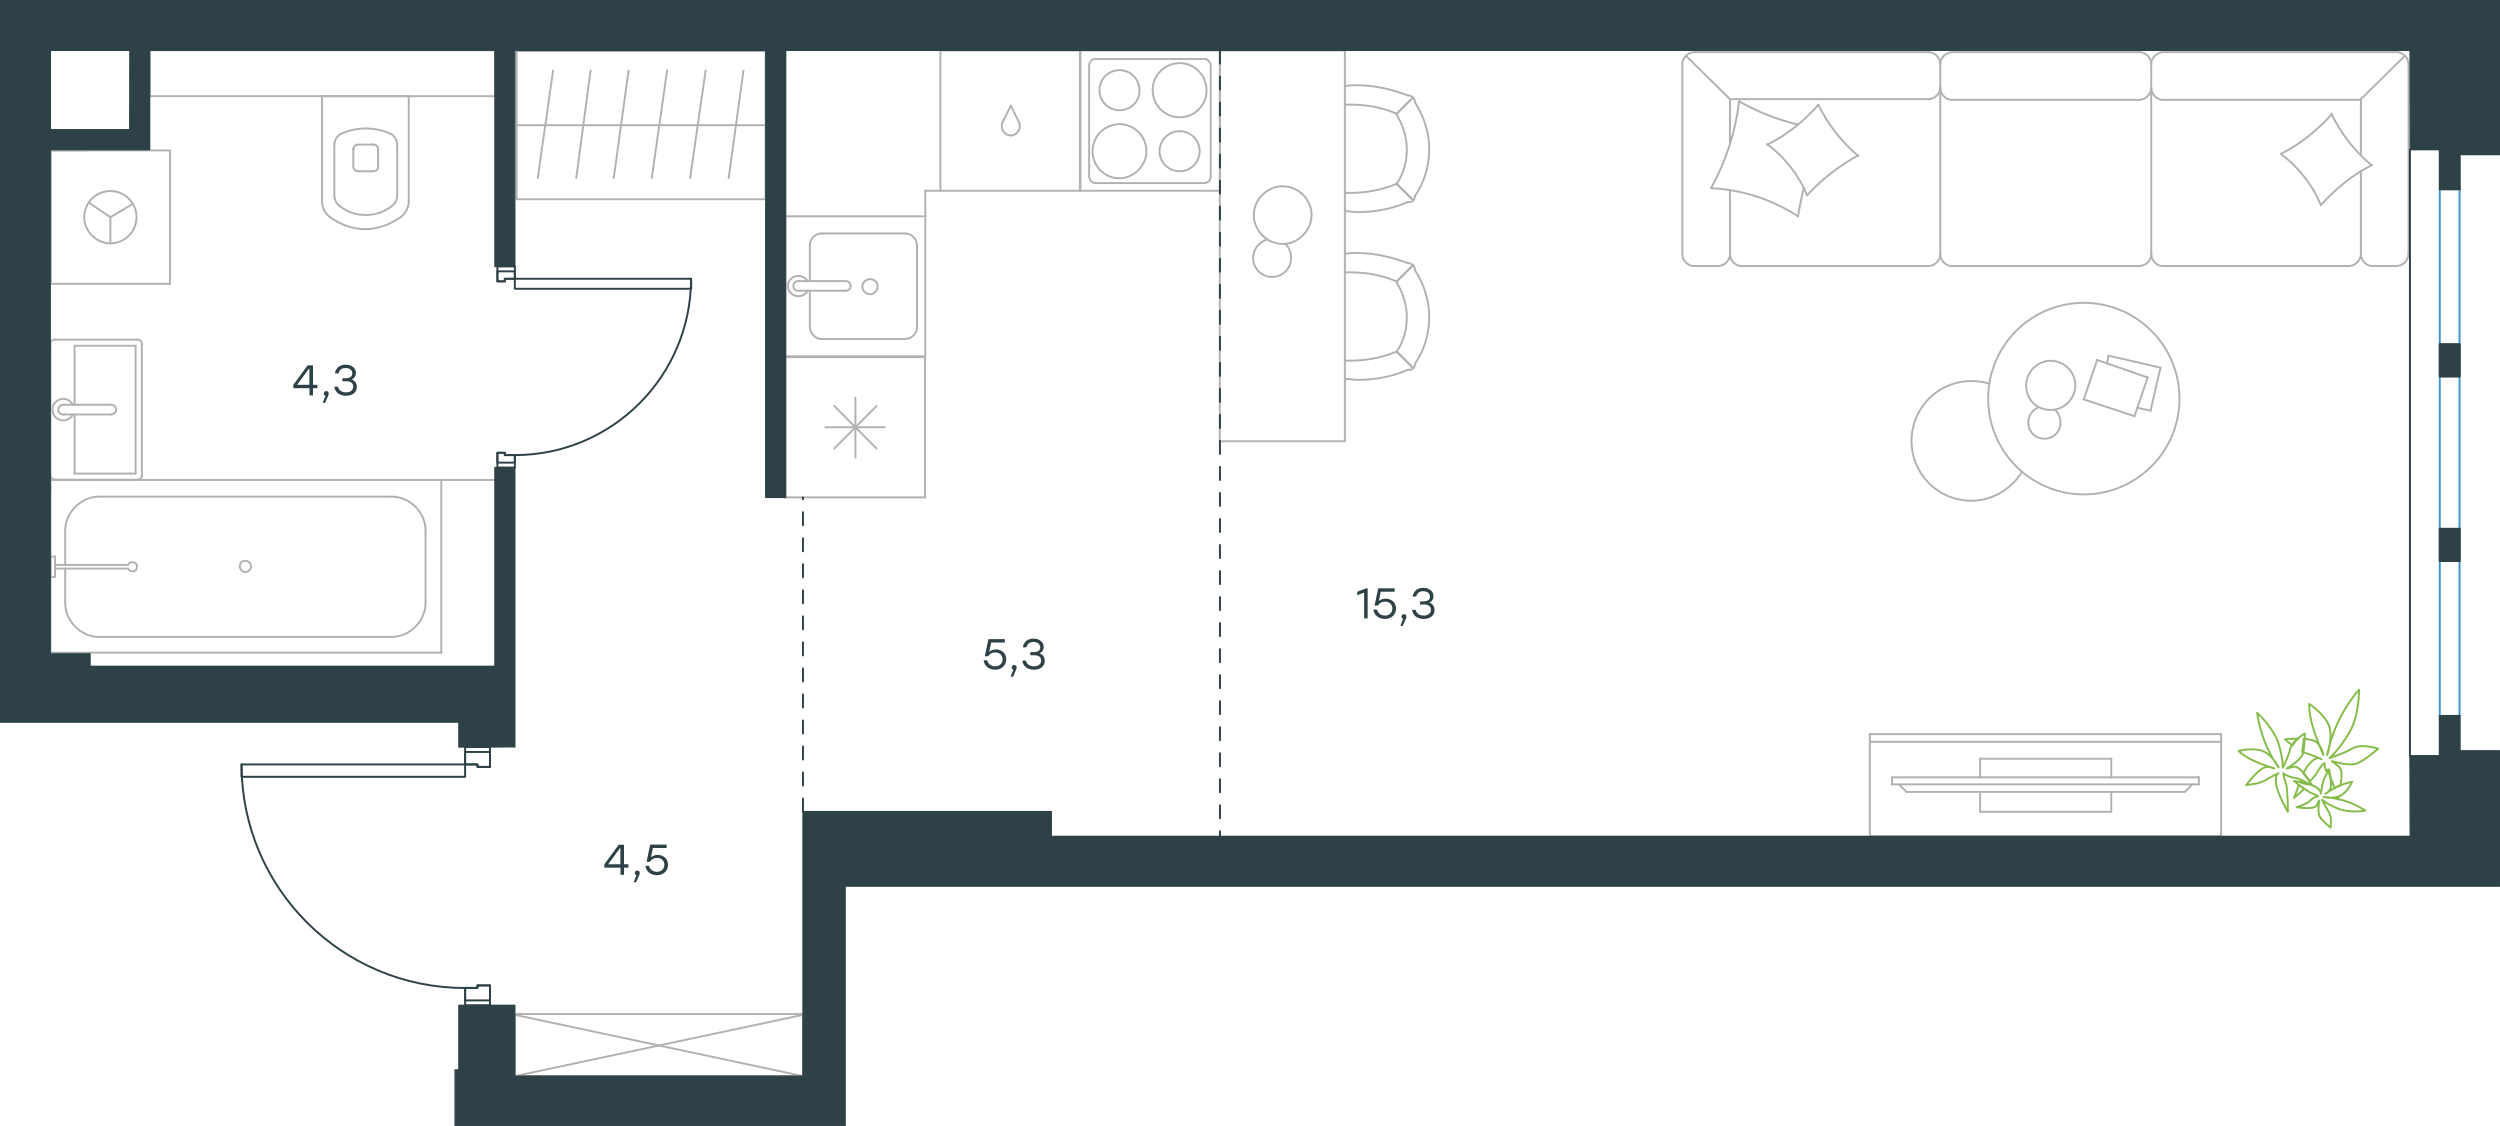 <?xml version="1.0" encoding="utf-8"?>
<!-- Generator: Adobe Illustrator 26.5.0, SVG Export Plug-In . SVG Version: 6.00 Build 0)  -->
<svg version="1.1" id="Слой_1" xmlns="http://www.w3.org/2000/svg" xmlns:xlink="http://www.w3.org/1999/xlink" x="0px" y="0px"
	 viewBox="0 0 1921 865.6" style="enable-background:new 0 0 1921 865.6;" xml:space="preserve">
<style type="text/css">
	.st0{fill:none;stroke:#B2B1B0;stroke-width:1.5;stroke-linecap:round;stroke-linejoin:round;stroke-miterlimit:22.926;}
	.st1{fill:none;stroke:#3C93D0;stroke-width:1.5;stroke-linecap:round;stroke-linejoin:round;stroke-miterlimit:22.926;}
	.st2{fill:none;stroke:#2D4146;stroke-width:1.5;stroke-linecap:round;stroke-linejoin:round;stroke-miterlimit:22.926;}
	
		.st3{fill:none;stroke:#2D4146;stroke-width:1.5;stroke-linecap:round;stroke-linejoin:round;stroke-miterlimit:22.926;stroke-dasharray:10,0,0,0,0;}
	.st4{fill:none;stroke:#2D4146;stroke-width:1.5;stroke-linecap:round;stroke-linejoin:round;stroke-miterlimit:10;}
	.st5{fill:#2D4146;}
	.st6{fill:#2D4146;stroke:#2D4146;stroke-miterlimit:10;}
	.st7{fill:none;stroke:#84BC4A;stroke-width:1.5;stroke-linecap:round;stroke-linejoin:round;stroke-miterlimit:22.926;}
</style>
<g>
	<line class="st0" x1="1660.1" y1="282.5" x2="1652.5" y2="315.5"/>
	<line class="st0" x1="1652.5" y1="315.5" x2="1642.2" y2="313.3"/>
	<line class="st0" x1="1619" y1="279.3" x2="1620.1" y2="273.3"/>
	<line class="st0" x1="1620.1" y1="273.3" x2="1660.1" y2="282.5"/>
	<line class="st0" x1="1650.3" y1="290.1" x2="1640.1" y2="319.8"/>
	<line class="st0" x1="1640.1" y1="319.8" x2="1601.2" y2="306.9"/>
	<line class="st0" x1="1601.2" y1="306.9" x2="1611.4" y2="276.6"/>
	<line class="st0" x1="1611.4" y1="276.6" x2="1650.3" y2="290.1"/>
	<ellipse class="st0" cx="1601.2" cy="306.3" rx="73.5" ry="73.6"/>
	<path class="st0" d="M1575.8,315c10.3,0,18.9-8.7,18.9-18.9c0-10.3-8.6-18.9-18.9-18.9s-18.9,8.7-18.9,18.9
		C1556.8,306.9,1564.9,315,1575.8,315z"/>
	<path class="st0" d="M1579,315c2.7,2.2,4.3,6,4.3,9.7c0,7-5.4,12.4-12.4,12.4s-12.4-5.4-12.4-12.4c0-5.4,3.2-9.7,8.1-11.9"/>
	<path class="st0" d="M1553.6,362.6c-8.1,13.5-23.2,22.2-38.9,22.2c-25.4,0-45.9-20.6-45.9-46s20.5-46,45.9-46c4.5,0,9,0.5,13.5,1.8
		"/>
</g>
<g>
	<g>
		<line class="st0" x1="1706.7" y1="570" x2="1436.8" y2="570"/>
		<polyline class="st0" points="1436.8,564.1 1436.8,642.6 1706.7,642.6 1706.7,564.1 		"/>
		<line class="st0" x1="1706.7" y1="564.1" x2="1436.8" y2="564.1"/>
	</g>
	<g>
		<polyline class="st0" points="1521.5,608.5 1521.5,623.8 1622.3,623.8 1622.3,608.5 		"/>
		<line class="st0" x1="1622.3" y1="597.3" x2="1622.3" y2="583"/>
		<line class="st0" x1="1622.3" y1="583" x2="1521.5" y2="583"/>
		<line class="st0" x1="1521.5" y1="583" x2="1521.5" y2="597.3"/>
		<line class="st0" x1="1689.6" y1="597.3" x2="1689.6" y2="602.7"/>
		<line class="st0" x1="1465" y1="608.5" x2="1459.2" y2="602.7"/>
		<line class="st0" x1="1684.6" y1="602.7" x2="1678.8" y2="608.5"/>
		<line class="st0" x1="1453.8" y1="602.7" x2="1689.6" y2="602.7"/>
		<line class="st0" x1="1689.6" y1="597.3" x2="1453.8" y2="597.3"/>
		<line class="st0" x1="1453.8" y1="597.3" x2="1453.8" y2="602.7"/>
		<line class="st0" x1="1678.8" y1="608.5" x2="1465" y2="608.5"/>
	</g>
</g>
<g>
	<line class="st0" x1="1292.7" y1="49.2" x2="1292.7" y2="195.3"/>
	<line class="st0" x1="1500.1" y1="204.4" x2="1643.9" y2="204.4"/>
	<line class="st0" x1="1662.2" y1="204.4" x2="1804.9" y2="204.4"/>
	<line class="st0" x1="1841.5" y1="40.1" x2="1662.2" y2="40.1"/>
	<line class="st0" x1="1301.9" y1="204.4" x2="1320.2" y2="204.4"/>
	<line class="st0" x1="1329.3" y1="195.3" x2="1329.3" y2="146.1"/>
	<line class="st0" x1="1329.3" y1="76.2" x2="1481.8" y2="76.2"/>
	<line class="st0" x1="1814.1" y1="76.2" x2="1814.1" y2="118.8"/>
	<line class="st0" x1="1823.2" y1="204.4" x2="1841.5" y2="204.4"/>
	<line class="st0" x1="1850.7" y1="195.3" x2="1850.7" y2="49.2"/>
	<line class="st0" x1="1295.8" y1="43.2" x2="1329.3" y2="76.2"/>
	<line class="st0" x1="1814.1" y1="76.2" x2="1848" y2="42.8"/>
	<line class="st0" x1="1490.9" y1="67.6" x2="1490.9" y2="49.2"/>
	<line class="st0" x1="1653" y1="195.3" x2="1653" y2="67.6"/>
	<line class="st0" x1="1490.9" y1="195.3" x2="1490.9" y2="67.6"/>
	<line class="st0" x1="1653" y1="67.6" x2="1653" y2="49.2"/>
	<line class="st0" x1="1338.5" y1="204.4" x2="1481.8" y2="204.4"/>
	<line class="st0" x1="1481.8" y1="40.1" x2="1301.9" y2="40.1"/>
	<line class="st0" x1="1500.1" y1="76.7" x2="1643.9" y2="76.7"/>
	<line class="st0" x1="1643.9" y1="40.1" x2="1500.1" y2="40.1"/>
	<line class="st0" x1="1662.2" y1="76.7" x2="1814.1" y2="76.7"/>
	<line class="st0" x1="1814.1" y1="131.7" x2="1814.1" y2="195.3"/>
	<line class="st0" x1="1329.3" y1="109.7" x2="1329.3" y2="76.2"/>
	<path class="st0" d="M1301.9,40.1c-4.8,0-9.2,4.3-9.2,9.2"/>
	<path class="st0" d="M1850.7,49.2c0-4.9-4.3-9.2-9.2-9.2"/>
	<path class="st0" d="M1804.9,204.4c4.8,0,9.2-4.3,9.2-9.2"/>
	<path class="st0" d="M1292.7,195.3c0,4.9,4.3,9.2,9.2,9.2"/>
	<path class="st0" d="M1320.2,204.4c4.8,0,9.2-4.3,9.2-9.2"/>
	<path class="st0" d="M1329.3,195.3c0,4.9,4.3,9.2,9.2,9.2"/>
	<path class="st0" d="M1643.9,204.4c4.8,0,9.2-4.3,9.2-9.2"/>
	<path class="st0" d="M1490.9,195.3c0,4.9,4.3,9.2,9.2,9.2"/>
	<path class="st0" d="M1481.8,204.4c4.8,0,9.2-4.3,9.2-9.2"/>
	<path class="st0" d="M1814.1,195.3c0,4.9,4.3,9.2,9.2,9.2"/>
	<path class="st0" d="M1841.5,204.4c4.8,0,9.2-4.3,9.2-9.2"/>
	<path class="st0" d="M1481.8,76.2c4.8,0,9.2-4.3,9.2-9.2"/>
	<path class="st0" d="M1490.9,49.2c0-4.9-4.3-9.2-9.2-9.2"/>
	<path class="st0" d="M1490.9,67.6c0,4.8,4.3,9.2,9.2,9.2"/>
	<path class="st0" d="M1500.1,40.1c-4.8,0-9.2,4.3-9.2,9.2"/>
	<path class="st0" d="M1643.9,76.7c4.8,0,9.2-4.6,9.2-9.7"/>
	<path class="st0" d="M1653,49.2c0-4.9-4.3-9.2-9.2-9.2"/>
	<path class="st0" d="M1653,67.6c0,4.8,4.3,9.2,9.2,9.2"/>
	<path class="st0" d="M1662.2,40.1c-4.8,0-9.2,4.3-9.2,9.2"/>
	<path class="st0" d="M1822.7,126.8c-15.1,7.5-28,18.3-39.3,30.7"/>
	<path class="st0" d="M1783.4,157.6c-6.5-15.6-17.2-29.1-30.7-39.3"/>
	<path class="st0" d="M1752.7,118.2c15.1-7.5,28-18.3,39.3-30.7"/>
	<path class="st0" d="M1791.4,87.5c7.5,15.1,17.8,28.6,30.7,39.3"/>
	<path class="st0" d="M1427.9,119.3c-14.5,8.1-28,18.3-39.3,30.7"/>
	<path class="st0" d="M1388.6,150c-6.5-15.6-17.2-29.1-30.7-39.3"/>
	<path class="st0" d="M1357.9,111.2c15.1-7.5,28-17.8,39.3-30.7"/>
	<path class="st0" d="M1397.2,80.5c7.5,15.1,17.8,28.6,30.7,39.3"/>
	<path class="st0" d="M1385.9,144.6c-1.6,7-3.2,14.6-4.3,21.6"/>
	<path class="st0" d="M1381.6,166.2c-19.9-12.9-43.1-20.5-66.8-21.6"/>
	<path class="st0" d="M1314.8,144.6c11.3-20.5,18.8-43.1,21.5-66.8"/>
	<path class="st0" d="M1336.3,77.8c14,8.1,29.1,14,44.7,17.8"/>
	<path class="st0" d="M1653,195.3c0,4.9,4.3,9.2,9.2,9.2"/>
</g>
<g>
	<line class="st0" x1="710.8" y1="274.4" x2="710.8" y2="382.2"/>
	<line class="st0" x1="657.3" y1="305.6" x2="657.3" y2="351.6"/>
	<line class="st0" x1="641" y1="344.7" x2="673.6" y2="311.9"/>
	<line class="st0" x1="641" y1="311.9" x2="673.6" y2="344.7"/>
	<line class="st0" x1="634.2" y1="328.3" x2="679.9" y2="328.3"/>
	<line class="st0" x1="710.8" y1="382.2" x2="603.2" y2="382.2"/>
	<line class="st0" x1="603.2" y1="274.4" x2="603.2" y2="382.2"/>
	<line class="st0" x1="710.8" y1="274.4" x2="603.2" y2="274.4"/>
</g>
<g>
	<rect x="603.2" y="166.2" class="st0" width="107.8" height="107.6"/>
	<line class="st0" x1="649.9" y1="216" x2="613.8" y2="216"/>
	<line class="st0" x1="622.3" y1="223.4" x2="622.3" y2="251.6"/>
	<line class="st0" x1="704.6" y1="251.6" x2="704.6" y2="188.3"/>
	<line class="st0" x1="622.3" y1="188.3" x2="622.3" y2="216"/>
	<line class="st0" x1="695.6" y1="179.4" x2="631.4" y2="179.4"/>
	<line class="st0" x1="613.8" y1="223.4" x2="649.9" y2="223.4"/>
	<line class="st0" x1="631.4" y1="260.5" x2="695.6" y2="260.5"/>
	<path class="st0" d="M649.9,216L649.9,216c2.1,0,3.7,1.6,3.7,3.7c0,2.1-1.6,3.7-3.7,3.7"/>
	<path class="st0" d="M631.4,260.5c-4.8,0-9-4.2-9-8.9"/>
	<path class="st0" d="M620.7,223.4c-1.6,2.6-4.2,4.2-7.4,4.2c-4.2,0-8-3.7-8-7.8c0-4.2,3.7-7.8,8-7.8c3.2,0,5.8,1.6,7.4,4.2"/>
	<path class="st0" d="M695.6,179.4c4.8,0,9,4.2,9,8.9"/>
	<path class="st0" d="M622.3,188.3c0-4.7,4.2-8.9,9-8.9"/>
	<path class="st0" d="M704.6,251.6c0,4.7-4.2,8.9-9,8.9"/>
	<path class="st0" d="M613.8,223.4h-0.5c-2.1,0-3.7-1.6-3.7-3.7c0-2.1,1.6-3.7,3.7-3.7h0.5"/>
	<path class="st0" d="M668.5,214.5c-3.2,0-5.8,2.6-5.8,5.8c0,3.1,2.7,5.8,5.8,5.8c3.2,0,5.8-2.6,5.8-5.8
		C674.4,216.6,671.7,214.5,668.5,214.5z"/>
</g>
<g>
	<path class="st0" d="M875.6,69.3c0-8.5-6.9-15.4-15.4-15.4s-15.4,6.9-15.4,15.4s6.9,15.4,15.4,15.4
		C868.8,84.7,875.6,78.3,875.6,69.3z"/>
	<path class="st0" d="M880.9,116.2c0-11.2-9-20.8-20.7-20.8c-11.1,0-20.7,9.1-20.7,20.8c0,11.2,9,20.8,20.7,20.8
		C871.4,136.9,880.9,127.3,880.9,116.2z"/>
	<path class="st0" d="M921.8,116.2c0-8.5-6.9-15.4-15.4-15.4s-15.4,6.9-15.4,15.4s6.9,15.4,15.4,15.4
		C914.9,131.6,921.8,124.7,921.8,116.2z"/>
	<path class="st0" d="M927.1,69.3c0-11.2-9-20.8-20.7-20.8c-11.1,0-20.7,9.1-20.7,20.8c0,11.2,9,20.8,20.7,20.8S927.1,81,927.1,69.3
		z"/>
	<line class="st0" x1="836.9" y1="135.3" x2="836.9" y2="50.6"/>
	<line class="st0" x1="925.5" y1="140.7" x2="841.7" y2="140.7"/>
	<line class="st0" x1="930.3" y1="50.6" x2="930.3" y2="135.3"/>
	<line class="st0" x1="841.7" y1="45.3" x2="925.5" y2="45.3"/>
	<path class="st0" d="M930.3,135.3L930.3,135.3c0,3.2-2.1,5.3-4.8,5.3"/>
	<path class="st0" d="M836.9,50.6L836.9,50.6c0-3.2,2.1-5.3,4.8-5.3"/>
	<path class="st0" d="M841.7,140.7L841.7,140.7c-2.6,0-4.8-2.7-4.8-5.3"/>
	<path class="st0" d="M925.5,45.3L925.5,45.3c2.6,0,4.8,2.7,4.8,5.3"/>
	<rect x="829.8" y="38.8" class="st0" width="107.6" height="107.8"/>
</g>
<g>
	<rect x="722.6" y="38.8" class="st0" width="107.6" height="107.8"/>
	<line class="st0" x1="776.7" y1="81.3" x2="770.3" y2="94"/>
	<line class="st0" x1="783.1" y1="94" x2="776.7" y2="81.3"/>
	<path class="st0" d="M783.1,94c0.5,1.1,0.5,2.1,0.5,3.2c0,3.7-3.2,6.9-6.9,6.9"/>
	<path class="st0" d="M770.3,94c-0.5,1.1-0.5,2.1-0.5,3.2c0,3.7,3.2,6.9,6.9,6.9"/>
</g>
<line class="st0" x1="711" y1="166.2" x2="711" y2="146.6"/>
<line class="st0" x1="722.6" y1="146.6" x2="711" y2="146.6"/>
<g>
	<rect x="937.3" y="38.8" class="st0" width="96.1" height="300.3"/>
	<path class="st0" d="M1073.2,141.2c5.5-7.8,7.8-17.2,7.8-26.5c0-9.4-3.1-18.7-7.8-26.5"/>
	<path class="st0" d="M1033.4,162.2c3.1,0,6.2,0.8,9.4,0.8c13.3,0,26.6-2.3,39.1-7.8"/>
	<path class="st0" d="M1081.8,73.3c-12.5-4.7-25.8-7.8-39.1-7.8c-3.1,0-6.2,0-9.4,0.8"/>
	<path class="st0" d="M1033.4,148.2c1.6,0,3.1,0,4.7,0c11.7,0,24.2-2.3,35.1-7"/>
	<path class="st0" d="M1073.2,87.4c-10.9-4.7-22.6-7-35.1-7c-1.6,0-3.1,0-4.7,0"/>
	<path class="st0" d="M1087.3,150.5c7-10.1,10.9-22.6,10.9-35.9c0-12.5-3.9-25-10.9-35.9"/>
	<line class="st0" x1="1073.2" y1="141.2" x2="1085.7" y2="153.7"/>
	<line class="st0" x1="1073.2" y1="87.4" x2="1085.7" y2="74.9"/>
	<line class="st0" x1="1073.2" y1="141.2" x2="1085.7" y2="153.7"/>
	<line class="st0" x1="1073.2" y1="87.4" x2="1085.7" y2="74.9"/>
	<path class="st0" d="M1087.3,78.8c0-3.1-2.3-5.5-5.5-5.5"/>
	<path class="st0" d="M1081.8,155.2c3.1,0.6,5.5-1.6,5.5-4.7"/>
	<path class="st0" d="M1073.2,270.1c5.5-7.8,7.8-17.2,7.8-26.5c0-9.4-3.1-18.7-7.8-26.5"/>
	<path class="st0" d="M1033.4,291.1c3.1,0,6.2,0.8,9.4,0.8c13.3,0,26.6-2.3,39.1-7.8"/>
	<path class="st0" d="M1081.8,202.2c-12.5-4.7-25.8-7.8-39.1-7.8c-3.1,0-6.2,0-9.4,0.8"/>
	<path class="st0" d="M1033.4,277.1c1.6,0,3.1,0,4.7,0c11.7,0,24.2-2.3,35.1-7"/>
	<path class="st0" d="M1073.2,216.3c-10.9-4.7-22.6-7-35.1-7c-1.6,0-3.1,0-4.7,0"/>
	<path class="st0" d="M1087.3,279.4c7-10.1,10.9-22.6,10.9-35.9c0-12.5-3.9-25-10.9-35.9"/>
	<line class="st0" x1="1073.2" y1="270.1" x2="1085.7" y2="282.6"/>
	<line class="st0" x1="1073.2" y1="216.3" x2="1085.7" y2="203.8"/>
	<line class="st0" x1="1073.2" y1="270.1" x2="1085.7" y2="282.6"/>
	<line class="st0" x1="1073.2" y1="216.3" x2="1085.7" y2="203.8"/>
	<path class="st0" d="M1087.3,207.7c0-3.1-2.3-5.5-5.5-5.5"/>
	<path class="st0" d="M1081.8,284.1c3.1,0.6,5.5-1.6,5.5-4.7"/>
	<path class="st0" d="M985.6,143.1c-11.9,0-22.2,10.3-22.2,22.2s10.3,22.2,22.2,22.2s22.2-10.3,22.2-22.2
		C1007.8,152.9,997.5,143.1,985.6,143.1z"/>
	<path class="st0" d="M987.8,187.4c2.7,2.7,4.3,6.5,4.3,10.8c0,8.1-6.5,14.6-14.6,14.6s-14.6-6.5-14.6-14.6c0-6.5,4.3-11.9,10.3-14"
		/>
</g>
<g>
	<rect x="397" y="39.3" class="st0" width="191.3" height="113.8"/>
	<line class="st0" x1="397" y1="96.2" x2="588.3" y2="96.2"/>
	<line class="st0" x1="559.9" y1="136.8" x2="571.3" y2="54.2"/>
	<line class="st0" x1="530.3" y1="136.8" x2="542.2" y2="54.2"/>
	<line class="st0" x1="500.8" y1="136.8" x2="512.6" y2="54.2"/>
	<line class="st0" x1="471.6" y1="136.8" x2="483" y2="54.2"/>
	<line class="st0" x1="442.8" y1="136.8" x2="453.8" y2="54.2"/>
	<line class="st0" x1="413.2" y1="136.8" x2="425" y2="54.2"/>
</g>
<g>
	<line class="st0" x1="314.7" y1="73.9" x2="247.4" y2="73.9"/>
	<g>
		<line class="st0" x1="314.1" y1="154.2" x2="314.1" y2="73.9"/>
		<line class="st0" x1="256.9" y1="111.8" x2="256.9" y2="149.8"/>
		<line class="st0" x1="305.2" y1="149.8" x2="305.2" y2="111.8"/>
		<line class="st0" x1="271.5" y1="114" x2="271.5" y2="127.9"/>
		<line class="st0" x1="290.5" y1="127.9" x2="290.5" y2="114"/>
		<line class="st0" x1="286.9" y1="111.1" x2="275.2" y2="111.1"/>
		<line class="st0" x1="247.4" y1="73.9" x2="247.4" y2="154.2"/>
		<line class="st0" x1="275.2" y1="131.6" x2="286.9" y2="131.6"/>
		<path class="st0" d="M253.2,166.6c8,5.8,17.6,9.5,27.1,9.5c0,0,0,0,0.7,0"/>
		<path class="st0" d="M275.2,111.1c-2.2,0-3.7,1.5-3.7,3.7"/>
		<path class="st0" d="M261.3,103.1c-2.9,2.2-4.4,5.1-4.4,8.8"/>
		<path class="st0" d="M271.5,127.9c0,2.2,1.5,3.7,3.7,3.7"/>
		<path class="st0" d="M261.3,158.6c5.9,4.4,12.4,6.6,19.7,6.6"/>
		<path class="st0" d="M286.9,131.6c2.2,0,3.7-1.5,3.7-3.7"/>
		<path class="st0" d="M290.5,114.8c0-2.2-1.5-3.7-3.7-3.7"/>
		<path class="st0" d="M305.2,111.8c0-3.7-1.5-6.6-4.4-8.8"/>
		<path class="st0" d="M300.8,103.1c-5.9-2.9-13.2-4.4-19.7-4.4c-6.6,0-13.2,1.5-19.7,4.4"/>
		<path class="st0" d="M300.8,158.6c2.9-2.2,4.4-5.1,4.4-8.8"/>
		<path class="st0" d="M280.4,176.1L280.4,176.1c10.2,0,19.7-3.7,27.8-9.5"/>
		<path class="st0" d="M247.4,154.2c0,5.1,2.2,9.5,5.9,12.4"/>
		<path class="st0" d="M308.2,166.6c3.7-2.9,5.9-7.3,5.9-12.4"/>
		<path class="st0" d="M281,165.2L281,165.2c7.3,0,13.9-2.2,19.7-6.6"/>
		<path class="st0" d="M256.9,149.8c0,3.7,1.5,6.6,4.4,8.8"/>
	</g>
	<rect x="115" y="38.6" class="st0" width="265.3" height="35.3"/>
</g>
<g>
	<line class="st0" x1="104.2" y1="363.9" x2="57.3" y2="363.9"/>
	<line class="st0" x1="57.3" y1="363.9" x2="57.3" y2="318.5"/>
	<line class="st0" x1="57.3" y1="311" x2="57.3" y2="265.7"/>
	<line class="st0" x1="104.2" y1="265.7" x2="104.2" y2="363.9"/>
	<line class="st0" x1="57.3" y1="265.7" x2="104.2" y2="265.7"/>
	<line class="st0" x1="38.8" y1="264.1" x2="38.8" y2="365.4"/>
	<line class="st0" x1="105.3" y1="261" x2="42.4" y2="261"/>
	<line class="st0" x1="109" y1="365.4" x2="109" y2="264.1"/>
	<line class="st0" x1="42.4" y1="368.6" x2="105.3" y2="368.6"/>
	<path class="st0" d="M105.3,368.6c2.2,0,3.7-1.3,3.7-3.2"/>
	<path class="st0" d="M109,264.1c0-1.9-1.5-3.2-3.7-3.2"/>
	<path class="st0" d="M42.4,260.9c-2.2,0-3.7,1.3-3.7,3.2"/>
	<path class="st0" d="M38.8,365.4c0,1.3,1.5,3.2,3.7,3.2"/>
	<line class="st0" x1="85.5" y1="311" x2="49.1" y2="311"/>
	<line class="st0" x1="49.1" y1="318.5" x2="85.5" y2="318.5"/>
	<path class="st0" d="M85.5,311L85.5,311c2.1,0,3.7,1.7,3.7,3.7c0,2.1-1.7,3.7-3.7,3.7l0,0"/>
	<path class="st0" d="M55.9,318.5c-1.4,2.8-4.2,4.5-7.3,4.5c-4.6,0-8.3-3.7-8.3-8.2c0-4.6,3.7-8.3,8.3-8.3c3.1,0,5.9,1.8,7.3,4.5"/>
	<path class="st0" d="M49.1,318.5c-0.2,0-0.4,0.1-0.5,0.1c-2.1,0-3.8-1.7-3.8-3.8c0-2.1,1.7-3.8,3.8-3.8c0.2,0,0.4,0,0.5,0"/>
</g>
<g>
	<line class="st0" x1="50.1" y1="433" x2="50.1" y2="407.8"/>
	<line class="st0" x1="50.1" y1="463.2" x2="50.1" y2="436.9"/>
	<line class="st0" x1="76.3" y1="381.6" x2="300.8" y2="381.6"/>
	<line class="st0" x1="327" y1="407.8" x2="327" y2="463.2"/>
	<line class="st0" x1="339.1" y1="501.5" x2="38.8" y2="501.5"/>
	<line class="st0" x1="339.1" y1="368.8" x2="339.1" y2="501.5"/>
	<line class="st0" x1="300.8" y1="489.4" x2="76.3" y2="489.4"/>
	<line class="st0" x1="38.8" y1="368.8" x2="339.1" y2="368.8"/>
	<line class="st0" x1="38.8" y1="501.5" x2="38.8" y2="368.8"/>
	<path class="st0" d="M327,407.8c0-14.2-12-26.2-26.2-26.2"/>
	<path class="st0" d="M50.1,463.2c0,14.2,12,26.2,26.2,26.2"/>
	<path class="st0" d="M300.8,489.4c14.2,0,26.2-12.1,26.2-26.2"/>
	<path class="st0" d="M76.3,381.6c-14.2,0-26.2,12.1-26.2,26.2"/>
	<line class="st0" x1="38.8" y1="376.6" x2="38.8" y2="373.1"/>
	<line class="st0" x1="42.3" y1="434.1" x2="98.3" y2="434.1"/>
	<line class="st0" x1="98.3" y1="436.9" x2="42.3" y2="436.9"/>
	<line class="st0" x1="38.8" y1="443.3" x2="38.8" y2="427.7"/>
	<line class="st0" x1="38.8" y1="427.7" x2="42.3" y2="427.7"/>
	<line class="st0" x1="42.3" y1="427.7" x2="42.3" y2="443.3"/>
	<line class="st0" x1="42.3" y1="443.3" x2="38.8" y2="443.3"/>
	<path class="st0" d="M98.3,436.9c0.7,1.4,2.1,2.1,3.5,2.1c2.1,0,3.5-1.4,3.5-3.5s-1.4-3.5-3.5-3.5c-1.4,0-2.8,0.7-3.5,2.1"/>
	<path class="st0" d="M184.3,435.2c0,2.3,1.9,4.3,4.3,4.3s4.3-2,4.3-4.3s-1.9-4.3-4.3-4.3C185.8,430.9,184.3,432.8,184.3,435.2z"/>
</g>
<g>
	<line class="st0" x1="39.1" y1="218.1" x2="130.6" y2="218.1"/>
	<g>
		<line class="st0" x1="130.6" y1="115.6" x2="130.6" y2="218.1"/>
		<line class="st0" x1="66.6" y1="115.6" x2="39.1" y2="115.6"/>
		<line class="st0" x1="130.6" y1="115.6" x2="39.1" y2="115.6"/>
		<line class="st0" x1="84.8" y1="166.9" x2="68.4" y2="155.8"/>
		<line class="st0" x1="84.8" y1="166.9" x2="84.8" y2="187"/>
		<line class="st0" x1="84.8" y1="166.9" x2="102.1" y2="156.6"/>
		<path class="st0" d="M84.8,187c11.1,0,20.1-9,20.1-20.1s-9-20.1-20.1-20.1s-20.1,9-20.1,20.1C64.7,177.5,73.8,187,84.8,187z"/>
		<line class="st0" x1="39.1" y1="115.6" x2="39.1" y2="218.2"/>
	</g>
</g>
<line class="st0" x1="339.1" y1="368.8" x2="382.2" y2="368.8"/>
<g>
	<rect x="395.6" y="779.2" class="st0" width="221.4" height="47.7"/>
	<line class="st0" x1="395.6" y1="826.9" x2="617" y2="779.8"/>
	<line class="st0" x1="395.6" y1="779.8" x2="617" y2="826.9"/>
</g>
<line class="st1" x1="1874.7" y1="145.5" x2="1874.7" y2="550.1"/>
<line class="st1" x1="1889.9" y1="143.4" x2="1889.9" y2="550.1"/>
<rect x="1874.7" y="115" class="st2" width="15.3" height="30.5"/>
<rect x="1874.7" y="264.5" class="st2" width="15.3" height="24.8"/>
<rect x="1874.7" y="550.1" class="st2" width="15.3" height="30.5"/>
<rect x="1874.7" y="406.3" class="st2" width="15.3" height="24.8"/>
<line class="st2" x1="1851.8" y1="580.6" x2="1851.8" y2="115"/>
<line class="st3" x1="937.4" y1="38.8" x2="937.4" y2="642.6"/>
<line class="st3" x1="617" y1="623.6" x2="617" y2="382.3"/>
<rect x="185.6" y="587.4" class="st4" width="171.8" height="9.5"/>
<polygon class="st4" points="376.5,577.8 357.4,577.8 357.4,587.4 366.9,587.4 366.9,589.3 376.5,589.3 "/>
<polygon class="st4" points="357.4,768.7 376.5,768.7 376.5,757.2 366.9,757.2 366.9,759.1 357.4,759.1 "/>
<path class="st4" d="M185.6,587.4c0,94.9,76.9,171.8,171.8,171.8"/>
<polygon class="st4" points="376.5,574 357.4,574 357.4,587.4 366.9,587.4 366.9,589.3 376.5,589.3 "/>
<polygon class="st4" points="376.5,772.5 376.5,757.2 366.9,757.2 366.9,759.1 357.4,759.1 357.4,772.5 "/>
<rect x="395.6" y="214.2" class="st4" width="135.5" height="7.7"/>
<polygon class="st4" points="395.6,208.5 395.6,214.2 387.9,214.2 387.9,216.2 382.2,216.2 382.2,208.5 "/>
<polygon class="st4" points="382.2,355.5 382.2,347.9 387.9,347.9 387.9,349.7 395.6,349.7 395.6,355.5 "/>
<path class="st4" d="M395.5,349.7c74.8,0,135.5-60.7,135.5-135.5"/>
<polygon class="st4" points="395.6,204.7 395.6,214.2 387.9,214.2 387.9,216.2 382.2,216.2 382.2,204.7 "/>
<polygon class="st4" points="382.2,347.9 387.9,347.9 387.9,349.7 395.6,349.7 395.6,359.3 382.2,359.3 "/>
<g>
	<path class="st5" d="M482.9,666.7h-3.4v5.5h-2.7v-5.5h-12.4v-2.6l11-15h4.1v15h3.4V666.7z M476.7,664.1v-12.4h-0.3l-9.1,12.4H476.7
		z"/>
	<path class="st5" d="M488.8,677.9h-1.9l2.2-5.4c-0.8-0.2-1.3-0.9-1.3-1.7c0-1.1,0.8-1.9,1.9-1.9c0.8,0,1.9,0.4,1.9,1.9
		C491.6,671.3,491.5,672.1,488.8,677.9z"/>
	<path class="st5" d="M513.3,664.5c0,4.7-3.7,8-8.4,8c-4.4,0-8.3-2.4-9-7.2h2.8c0.7,3,3.1,4.6,6.2,4.6c3.3,0,5.6-2.3,5.6-5.4
		c0-3.2-2.4-5.3-5.6-5.3c-2.6,0-4.4,1.2-5.5,3h-2.6l2.8-13.2h12.6v2.6h-10.5l-1.5,7.2c1.3-1.2,3-1.9,5.3-1.9
		C509.8,657,513.3,659.9,513.3,664.5z"/>
</g>
<g>
	<path class="st5" d="M243.9,298.3h-3.4v5.5h-2.7v-5.5h-12.4v-2.6l11-15h4.1v15h3.4L243.9,298.3L243.9,298.3z M237.7,295.7v-12.4
		h-0.3l-9.1,12.4H237.7z"/>
	<path class="st5" d="M249.8,309.5h-1.9l2.2-5.4c-0.8-0.2-1.3-0.9-1.3-1.7c0-1.1,0.8-1.9,1.9-1.9c0.8,0,1.9,0.4,1.9,1.9
		C252.6,302.9,252.5,303.7,249.8,309.5z"/>
	<path class="st5" d="M274.2,297.3c0,4.2-3.4,6.8-8.3,6.8c-4.5,0-8.4-2.2-9-7h2.8c0.7,3.1,3.2,4.4,6.2,4.4c3.4,0,5.5-1.7,5.5-4.4
		c0-2.3-1.4-4.1-5.1-4.1h-3.2v-2.4h2.4c3.5,0,5.2-1.3,5.2-3.6c0-2.6-2.1-4.2-5.1-4.2c-2.8,0-4.7,1-5.5,4.1h-2.8
		c0.9-4.7,4.2-6.7,8.4-6.7c4.4,0,7.8,2.6,7.8,6.4c0,2.2-1.2,4.1-3.3,4.9C272.7,292.5,274.2,294.5,274.2,297.3z"/>
</g>
<rect x="1874.7" y="115" class="st6" width="15.3" height="30.5"/>
<rect x="1874.7" y="264.5" class="st6" width="15.3" height="24.8"/>
<rect x="1874.7" y="406.3" class="st6" width="15.3" height="24.8"/>
<polygon class="st6" points="1851.8,0.5 1852,115 1889.9,115 1889.9,118.8 1920.5,118.8 1920.5,0.5 "/>
<path class="st6" d="M603.6,0.5h-15.3H115H99.7h-61H0.5V281v19.1v202.3v52.5h352.1V574h4.8l38.2-0.1v-23.8V512V359.3h-15.3V512H69.2
	v-9.6H46.5h-7.9V115h61.1H115V38.7h265.3v166H394h1.6v-166h192.8v343.5h15.3V38.7h1248.2V0.5H603.6z M99.7,99.7h-61v-61h61.1
	L99.7,99.7L99.7,99.7z"/>
<polygon class="st6" points="1889.9,576.9 1889.9,550.1 1874.7,550.1 1874.7,580.6 1889.9,580.6 1889.9,580.7 1852,580.7 
	1851.8,580.7 1852,642.7 1222,642.7 807.8,642.7 807.8,623.6 617,623.6 617,709.5 617,826.9 395.6,826.9 395.6,772.5 393.9,772.5 
	357.4,772.5 352.6,772.5 352.6,822.1 349.7,822.1 349.7,865.1 357.4,865.1 393.9,865.1 395.6,865.1 401.3,865.1 416.5,865.1 
	649.4,865.1 649.4,680.9 807.8,680.9 884.1,680.9 903.2,680.9 1222,680.9 1920.5,680.9 1920.5,576.9 "/>
<g>
	<path class="st7" d="M1790,582.5c0,0,6.5-5.3,14.9-19c8.2-13.6,7.8-33.6,7.8-33.6s-9.1,10-16.3,25.2c-6.9,15.4-8.2,25.2-8.2,25.2
		s5.3-15.4,0.7-24.3c-4.9-9.1-14.5-15.1-14.5-15.1s-0.4,6.2,2.4,16.3c2.7,10,8.5,22.9,8.5,22.9s-1.6-9.1-7.8-11.1
		c-1.6-0.4-4.5-1.3-7.3-1.3c-0.4,2.9-0.4,6.9-1.3,10c0.4,0.4,1.3,0.4,1.3,0.4c6.5,2,13.6,5.3,13.6,5.3s-3.4-3.4-9.1,3.4
		c-1.6,1.6-3.4,4.5-4.9,7.3c1.6,2,3.8,4.9,4.9,6.5c2.7-2.9,5.3-5.8,6.2-7.8c3.4-5.8,5.3-6.5,5.3-6.5s-0.4,2.7,1.6,6.5
		c0.7-1.3,1.3-1.6,1.3-1.6s0.4,2.4,1.3,5.8c1.3,2.4,2.4,5.3,3.4,8.5c1.3-0.7,2.4-1.3,4.2-2l0.4-0.4c1.3-5.8,1.3-12-1.3-14.1
		l-5.3-4.2c0,0,14.1,4.5,19.8,1.6c5.8-2.4,15.8-11.1,15.8-11.1s-12.3-4.2-19.4-0.4C1800.7,579.2,1790,582.5,1790,582.5z
		 M1766.1,567.6c-5.3,0-10.3,0.4-10.3,0.4s2.4,2.4,5.8,4.9C1762.7,570.5,1764.1,568.9,1766.1,567.6z M1768.1,599.6
		c-0.4,0.4-0.4,1.3-0.7,1.6c1.6,0.4,4.2,1.3,6.2,1.6l0.4-0.4C1772.6,601.7,1770.6,600.3,1768.1,599.6z M1766.5,603.2
		c-2,5.3-3.8,10-3.8,10s3.8-3.4,7.8-6.9C1769.4,605.2,1767.5,604.1,1766.5,603.2z M1795.7,612.8c0,0.4,0.4,1.3,0.4,1.3h0.4
		c0-0.4,0.4-0.7,0.4-1.6C1796.2,612.8,1796.2,612.8,1795.7,612.8z"/>
	<path class="st7" d="M1754.1,589.9c0,0,0.4-6.5-3.4-19c-4.2-12.3-16.3-23.2-16.3-23.2s1.3,11.4,6.5,23.9c5.3,12.5,10,18.1,10,18.1
		s-5.3-10.7-13.6-13.1c-8.2-2-17.1,0.4-17.1,0.4s3.4,3.8,11.1,7.3c7.8,3.8,16.3,6.2,16.3,6.2s-4.2-2.4-8.5-0.4
		c-4.9,2.4-13.1,13.1-13.1,13.1s10-0.7,14.9-3.8s10-5.3,10-5.3s-2.7,0.4-2,7.8c0.7,7.4,9.1,21.9,9.1,21.9s0-17.4-1.6-22.3
		s-2-7.3-2-7.3s3.4,2.7,8.5,3.4c4.2,0.4,9.1,3.8,12.3,5.3c0.4,0.4,1.3,0.4,1.3,0.4c-1.6-2.9-9.1-15.4-14.1-14.1l-5.3,1.3
		c0,0,10.7-6.2,12.3-11.1c1.6-4.9,1.6-15.8,1.6-15.8s-9.1,5.3-11.1,11.4C1758.3,582.1,1754.1,589.9,1754.1,589.9z"/>
	<path class="st7" d="M1784.2,614.4c0,0,3.4,3.4,12.3,6.9c9.1,3.8,21,1.6,21,1.6s-6.9-4.9-16.7-7.8c-10-2.7-15.4-2.7-15.4-2.7
		s8.5,2,14.1-1.6c5.3-3.8,7.8-10,7.8-10s-3.8,0.4-9.4,2.9c-5.8,2.4-11.1,6.2-11.1,6.2s3.4-1.3,4.2-4.9s-1.3-13.6-1.3-13.6
		s-4.2,6.2-4.9,10.3c-0.7,4.2-1.6,8.2-1.6,8.2s1.3-1.6-3.4-4.9c-4.5-3.4-17.1-4.9-17.1-4.9s10,8.2,13.6,9.4c3.8,1.3,4.9,2.4,4.9,2.4
		s-3.4,0.4-6.2,3.4c-2.7,2.7-10.3,4.9-10.3,4.9s13.1,2.4,15.4-1.3l2-3.8c0,0-1.6,9.1,0.4,12.3c2,3.4,8.2,8.5,8.2,8.5s1.6-7.8-1.3-12
		C1787,620.1,1784.2,614.4,1784.2,614.4z"/>
</g>
<g>
	<g>
		<path class="st5" d="M1050.9,452.1v23.1h-2.7v-19.9l-5.3,2.1v-2.7l6.8-2.6H1050.9z"/>
		<path class="st5" d="M1072.7,467.6c0,4.7-3.7,8-8.4,8c-4.4,0-8.3-2.4-9-7.2h2.8c0.7,3,3.1,4.6,6.2,4.6c3.3,0,5.6-2.3,5.6-5.4
			c0-3.2-2.4-5.3-5.6-5.3c-2.6,0-4.4,1.2-5.5,3h-2.6l2.8-13.2h12.6v2.6H1061l-1.5,7.2c1.3-1.2,3-1.9,5.3-1.9
			C1069.1,460,1072.7,462.9,1072.7,467.6z"/>
		<path class="st5" d="M1077.9,480.9h-1.9l2.2-5.4c-0.8-0.2-1.3-0.9-1.3-1.7c0-1.1,0.8-1.9,1.9-1.9c0.8,0,1.9,0.4,1.9,1.9
			C1080.7,474.4,1080.6,475.1,1077.9,480.9z"/>
		<path class="st5" d="M1102.3,468.8c0,4.2-3.4,6.8-8.3,6.8c-4.5,0-8.3-2.2-9-7h2.8c0.7,3.1,3.2,4.4,6.2,4.4c3.4,0,5.5-1.7,5.5-4.4
			c0-2.3-1.4-4.1-5.1-4.1h-3.2v-2.4h2.4c3.5,0,5.2-1.3,5.2-3.6c0-2.6-2.1-4.2-5.1-4.2c-2.8,0-4.7,1-5.5,4.1h-2.8
			c0.9-4.7,4.2-6.7,8.3-6.7c4.4,0,7.8,2.6,7.8,6.4c0,2.2-1.2,4.1-3.3,4.9C1100.8,463.9,1102.3,466,1102.3,468.8z"/>
	</g>
	<g>
		<path class="st5" d="M773.2,506.6c0,4.7-3.7,8-8.4,8c-4.4,0-8.3-2.4-9-7.2h2.8c0.7,3,3.1,4.6,6.2,4.6c3.3,0,5.6-2.3,5.6-5.4
			c0-3.2-2.4-5.3-5.6-5.3c-2.6,0-4.4,1.2-5.5,3h-2.6l2.8-13.2h12.6v2.6h-10.5l-1.5,7.2c1.3-1.2,3-1.9,5.3-1.9
			C769.7,499.1,773.2,502,773.2,506.6z"/>
		<path class="st5" d="M778.4,520h-1.9l2.2-5.4c-0.8-0.2-1.3-0.9-1.3-1.7c0-1.1,0.8-1.9,1.9-1.9c0.8,0,1.9,0.4,1.9,1.9
			C781.2,513.4,781.1,514.2,778.4,520z"/>
		<path class="st5" d="M802.8,507.8c0,4.2-3.4,6.8-8.3,6.8c-4.5,0-8.3-2.2-9-7h2.8c0.7,3.1,3.2,4.4,6.2,4.4c3.4,0,5.5-1.7,5.5-4.4
			c0-2.3-1.4-4.1-5.1-4.1h-3.2v-2.4h2.4c3.5,0,5.2-1.3,5.2-3.6c0-2.6-2.1-4.2-5.1-4.2c-2.8,0-4.7,1-5.5,4.1h-2.8
			c0.9-4.7,4.2-6.7,8.3-6.7c4.4,0,7.8,2.6,7.8,6.4c0,2.2-1.2,4.1-3.3,4.9C801.3,502.9,802.8,505,802.8,507.8z"/>
	</g>
</g>
</svg>
